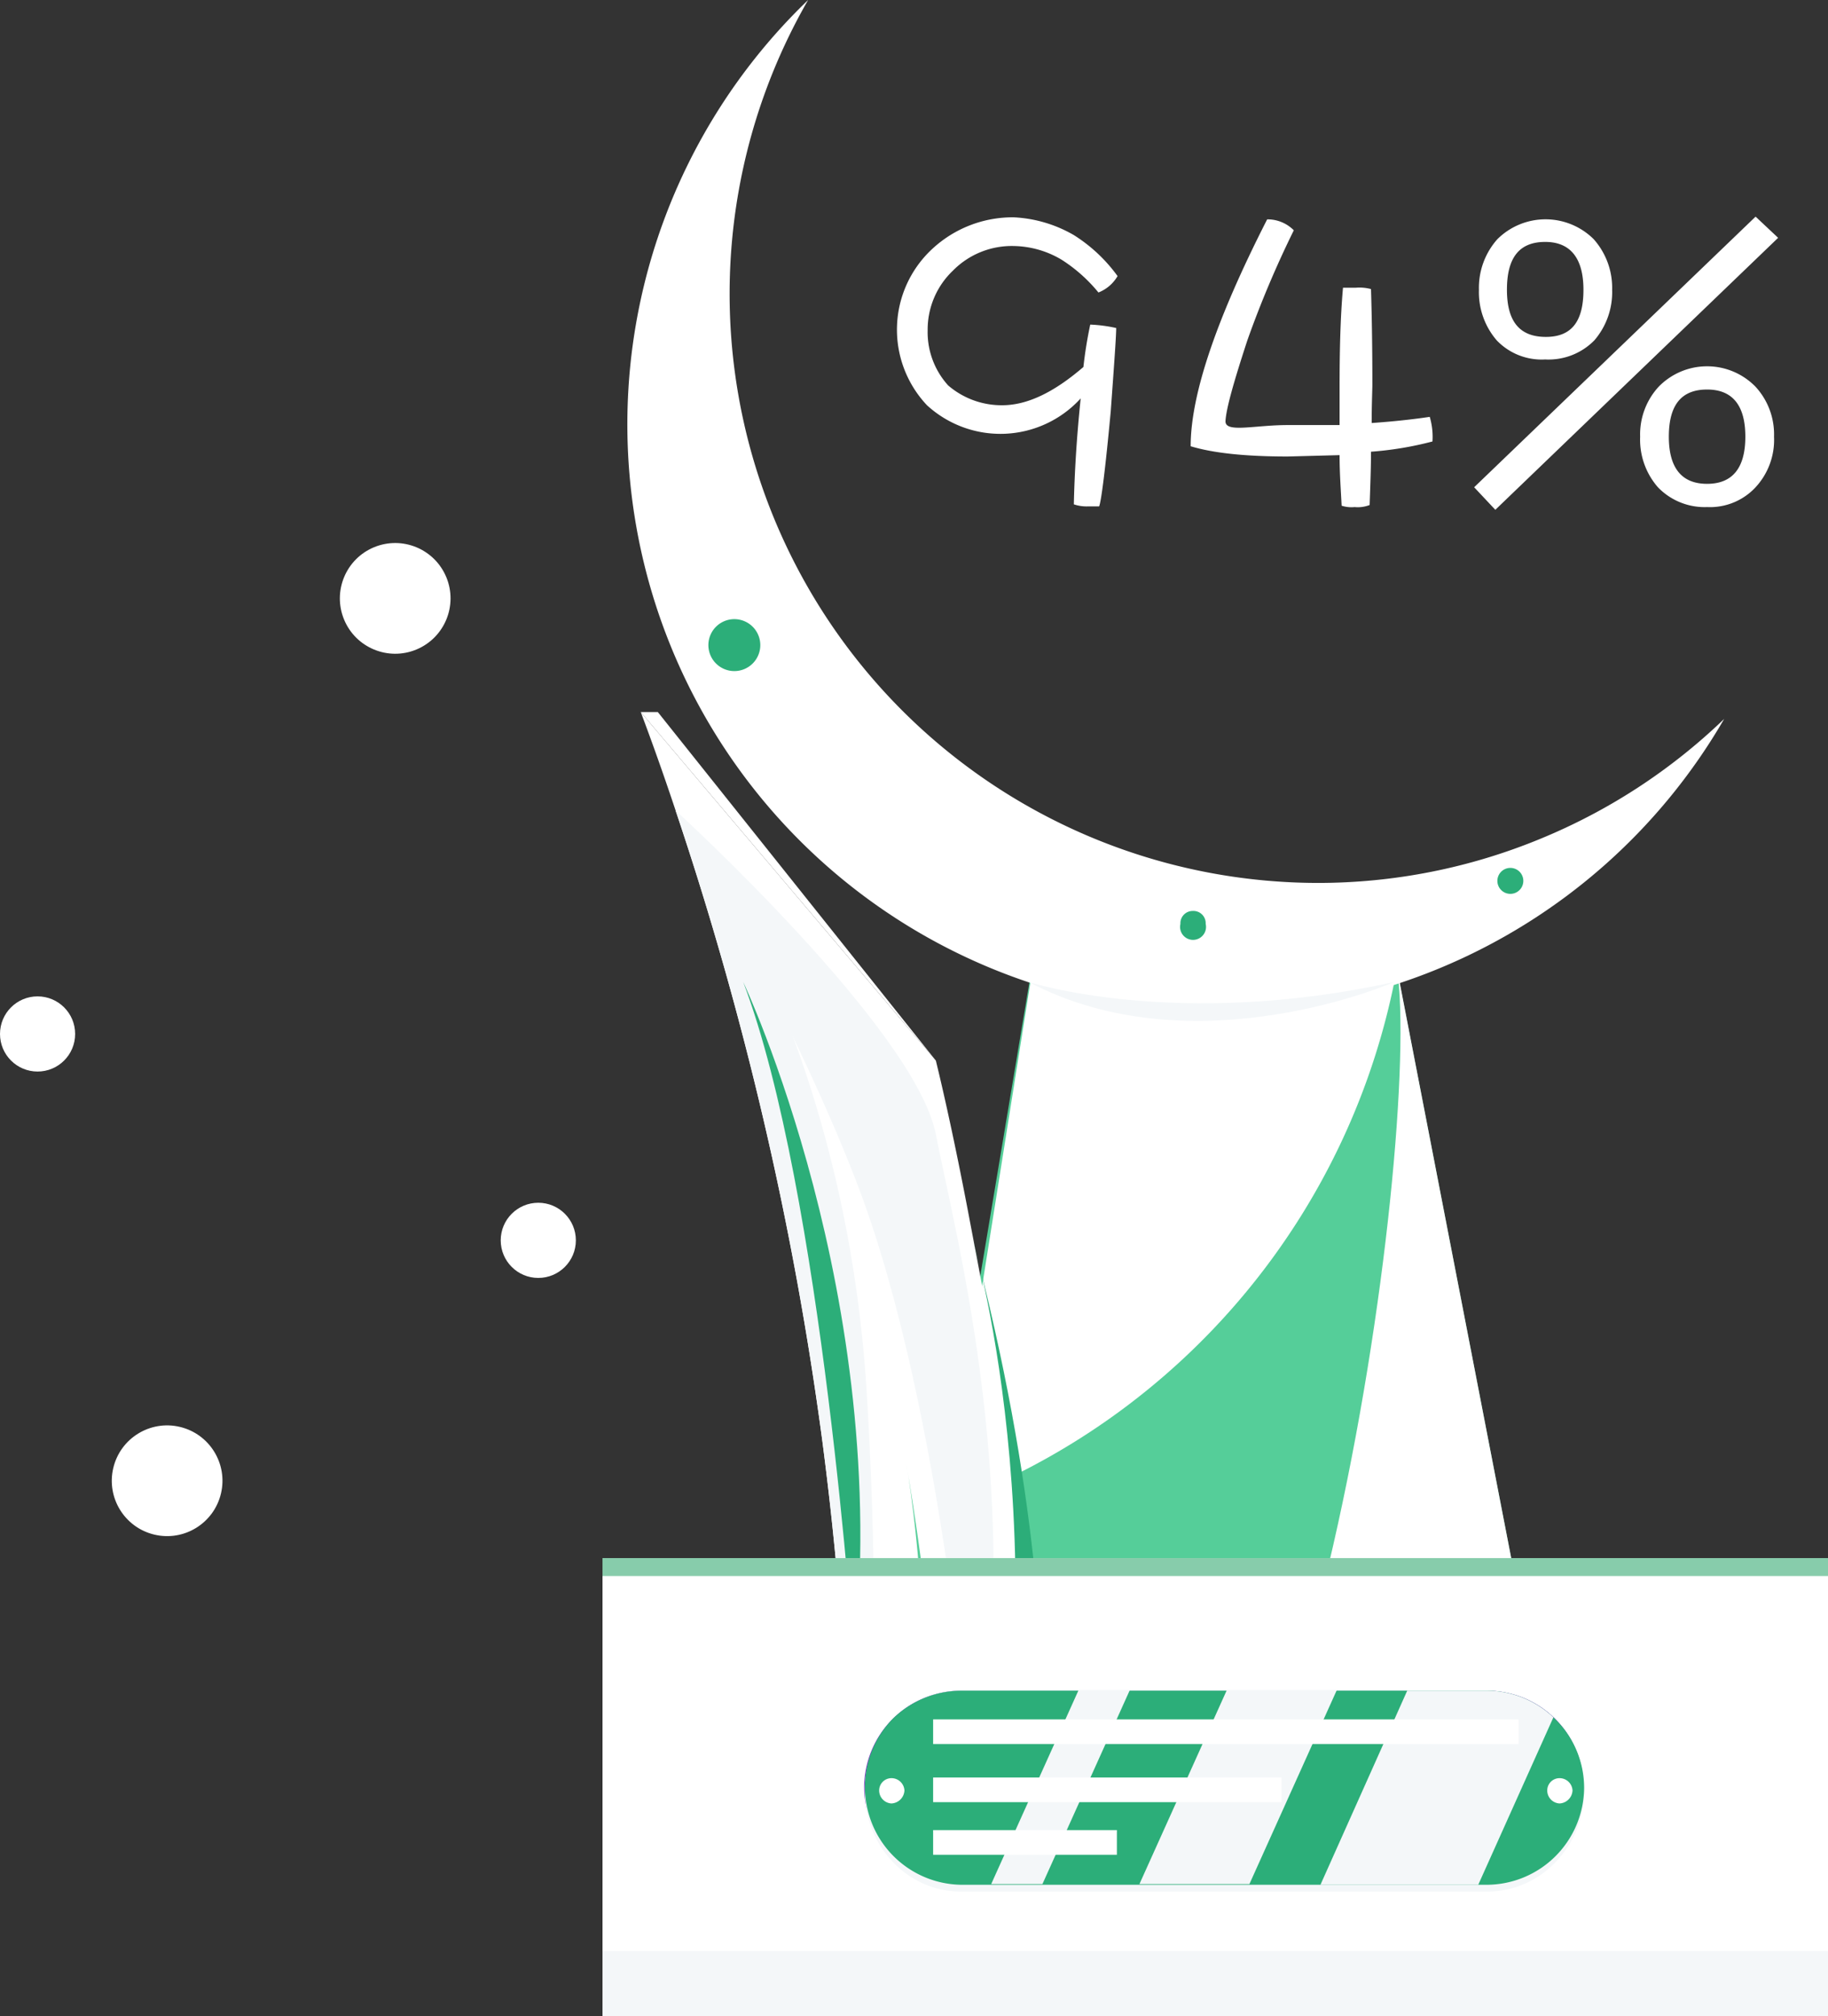 <svg id="Layer_1" data-name="Layer 1" xmlns="http://www.w3.org/2000/svg" viewBox="0 0 267.6 295">
  <rect x="0" y="0" width="267.6" height="295" fill="#333333" stroke="none"/>
  <defs>
    <style>
      .cls-1 {
        fill: #55ce99;
      }

      .cls-2 {
        fill: #fff;
      }

      .cls-3 {
        fill: #f80;
      }

      .cls-4 {
        fill: #2cae79;
      }

      .cls-5 {
        fill: #f4f7f9;
      }

      .cls-6 {
        fill: #2cad79;
      }

      .cls-7 {
        fill: #7732c0;
      }

      .cls-8 {
        fill: #87ccab;
      }
    </style>
  </defs>
  <title>certificate</title>
  <g>
    <g>
      <polygon class="cls-1" points="203.2 135.1 233.5 291.3 126 291.3 154.2 122.8 203.2 135.1"/>
      <path class="cls-2" d="M216.3,134.7l4.4,10.3a103.5,103.5,0,0,1-65.8,78.4l14.8-93.1Z" transform="translate(-16.2 -3.3)"/>
      <path class="cls-2" d="M220.7,145c3.8,24.9-13.5,150.8-46,150.2l75-.6Z" transform="translate(-16.2 -3.3)"/>
    </g>
    <g>
      <path class="cls-2" d="M241.8,126a85.3,85.3,0,0,1-32.8,6.5A86.2,86.2,0,0,1,134.5,3.3a86.1,86.1,0,0,0,59.6,148.2,85.3,85.3,0,0,0,32.8-6.5,86.3,86.3,0,0,0,41.7-36.5A85.7,85.7,0,0,1,241.8,126Z" transform="translate(-16.2 -3.3)"/>
      <path class="cls-3" d="M211.7,105.6" transform="translate(-16.2 -3.3)"/>
      <path class="cls-3" d="M268.8,101.3" transform="translate(-16.2 -3.3)"/>
      <path class="cls-4" d="M127.5,97.7a3.8,3.8,0,1,1-3.8-3.8A3.8,3.8,0,0,1,127.5,97.7Z" transform="translate(-16.2 -3.3)"/>
      <path class="cls-4" d="M192.7,138.5a1.9,1.9,0,1,1-3.7,0,1.8,1.8,0,0,1,1.8-1.9A1.8,1.8,0,0,1,192.7,138.5Z" transform="translate(-16.2 -3.3)"/>
      <circle class="cls-4" cx="221.1" cy="128.9" r="1.9"/>
    </g>
    <path class="cls-5" d="M166.8,147s21.6,7,53.5,0C220.3,147,191.1,159.8,166.8,147Z" transform="translate(-16.2 -3.3)"/>
    <g>
      <path class="cls-2" d="M110,107.5q2.6,6.9,5.1,14.4h0a493.7,493.7,0,0,1,21.5,92.4,499.7,499.7,0,0,1,4.2,66.3h0c0,11.3,1.4,1.6.7,11.3h16.4c6.5-18.1,7.1-13.1,8.2-23.4,3-29.3-1.8-54.4-7.9-86.4-1.9-10.1-3.7-18.3-5-23.6Z" transform="translate(-16.2 -3.3)"/>
      <path class="cls-6" d="M158.7,185s14.4,49-.8,106.9h6.9S177.3,256,158.7,185Z" transform="translate(-16.2 -3.3)"/>
      <polygon class="cls-2" points="137 155.2 96.3 104.2 93.8 104.2 137 155.2"/>
      <path class="cls-1" d="M149.2,291.9s10.1-12.3-.3-74.3c0,0,7.7,42.8-3.9,74.3Z" transform="translate(-16.2 -3.3)"/>
      <path class="cls-5" d="M115.1,121.9a493.7,493.7,0,0,1,21.5,92.4,499.7,499.7,0,0,1,4.2,66.3c.2-.9,5.5-19.7,2.3-73.2S115.9,122.9,115.1,121.9Z" transform="translate(-16.2 -3.3)"/>
      <path class="cls-5" d="M158.7,265.9s-3.7-51.3-15.6-85.5c-8.1-23.2-28-58.5-28-58.5s35.1,32,38.1,47.4S166.7,223.1,158.7,265.9Z" transform="translate(-16.2 -3.3)"/>
      <path class="cls-4" d="M141.2,245.8S136.6,177.5,125,147C125,147,146.9,193.3,141.2,245.8Z" transform="translate(-16.2 -3.3)"/>
    </g>
    <circle class="cls-2" cx="40.7" cy="219.9" r="8.1" transform="translate(-198.9 205.7) rotate(-76.7)"/>
    <circle class="cls-2" cx="74" cy="90.9" r="8.1" transform="translate(-45.3 31.9) rotate(-22.5)"/>
    <circle class="cls-2" cx="5.5" cy="151.3" r="5.5"/>
    <circle class="cls-2" cx="78.8" cy="181.5" r="5.5"/>
    <g>
      <path class="cls-2" d="M178.8,63.5c-.8,8.6-1.4,13.2-1.7,13.9h-1.6a5.8,5.8,0,0,1-2.1-.3c.1-4.6.4-9.7,1-15.5a15.9,15.9,0,0,1-22.5,1,16.1,16.1,0,0,1,.8-22.9,17.3,17.3,0,0,1,11.9-4.6,19.4,19.4,0,0,1,8.8,2.6,23.1,23.1,0,0,1,6.4,6,5.6,5.6,0,0,1-2.8,2.4,22.7,22.7,0,0,0-5.4-4.8,14.1,14.1,0,0,0-7-2,12.1,12.1,0,0,0-8.9,3.6,11.9,11.9,0,0,0-3.7,8.7,11.6,11.6,0,0,0,3,8.1,12,12,0,0,0,7.9,2.9c3.7,0,7.6-1.9,11.9-5.6a62.2,62.2,0,0,1,1-6.2,20.9,20.9,0,0,1,3.8.5C179.6,52.5,179.3,56.6,178.8,63.5Z" transform="translate(-16.2 -3.3)"/>
      <path class="cls-2" d="M216.9,69.4c0,2.4-.1,4.9-.2,7.8a4.8,4.8,0,0,1-2.2.3,4.7,4.7,0,0,1-1.9-.2c-.1-2.1-.3-4.7-.3-7.4l-7.6.2c-6.2,0-10.9-.5-14.2-1.5,0-7.6,3.8-18.7,11.2-33.2a5.4,5.4,0,0,1,3.9,1.6,149,149,0,0,0-6.8,16.1c-2,6.1-3.1,10-3.2,11.8s4.2.6,9.1.6h7.6V60.3c0-5.4.1-10.4.5-14.9h1.9a6.5,6.5,0,0,1,2.2.2c.1,3.2.2,7.9.2,13.9,0,.9-.1,2.8-.1,5.7,2.9-.2,5.8-.5,8.5-.9a10.4,10.4,0,0,1,.4,3.6A49.6,49.6,0,0,1,216.9,69.4Z" transform="translate(-16.2 -3.3)"/>
      <path class="cls-2" d="M235.1,77.9,232,74.6,273.2,35l3.3,3.1Zm14.5-24.8a9.4,9.4,0,0,1-7.2,2.8,9.1,9.1,0,0,1-7.1-2.8,10.8,10.8,0,0,1-2.6-7.4,10.7,10.7,0,0,1,2.7-7.4,10,10,0,0,1,14.1,0,10.7,10.7,0,0,1,2.7,7.4A10.8,10.8,0,0,1,249.6,53.1Zm-7.2-14.4c-3.8,0-5.6,2.3-5.6,7s1.9,6.9,5.7,6.9,5.5-2.3,5.5-6.9S246.1,38.7,242.4,38.7Zm30.8,35.9a9.1,9.1,0,0,1-7.1,2.9,9.5,9.5,0,0,1-7.2-2.9,10.6,10.6,0,0,1-2.6-7.4,10.3,10.3,0,0,1,2.7-7.3,9.9,9.9,0,0,1,14.2,0,10.3,10.3,0,0,1,2.7,7.3A10.2,10.2,0,0,1,273.2,74.6Zm-7.1-14.3c-3.8,0-5.6,2.3-5.6,6.9s1.9,6.9,5.6,6.9,5.6-2.3,5.6-6.9S269.8,60.3,266.1,60.3Z" transform="translate(-16.2 -3.3)"/>
    </g>
    <g>
      <rect class="cls-2" x="88.2" y="228" width="179.5" height="66.96"/>
      <path class="cls-7" d="M233.8,279.1H156.9a14.3,14.3,0,0,1-14.2-14.2h0a14.2,14.2,0,0,1,14.2-14.2h76.9A14.1,14.1,0,0,1,248,264.9h0A14.2,14.2,0,0,1,233.8,279.1Z" transform="translate(-16.2 -3.3)"/>
      <rect class="cls-5" x="88.2" y="285.5" width="179.5" height="9.52"/>
      <rect class="cls-8" x="88.2" y="228" width="179.5" height="2.62"/>
      <path class="cls-5" d="M248.1,265.4a14.8,14.8,0,0,1-4.2,10.4,13.8,13.8,0,0,1-10,4.3h-77c-7.8,0-14.1-6.6-14.1-14.7a14.6,14.6,0,0,1,4.1-10.4,13.8,13.8,0,0,1,10-4.3h77a14,14,0,0,1,9.7,4A15.2,15.2,0,0,1,248.1,265.4Z" transform="translate(-16.2 -3.3)"/>
      <path class="cls-4" d="M248.1,264.9a14.3,14.3,0,0,1-14.2,14.2h-77a14.3,14.3,0,0,1-10-24.3,14.4,14.4,0,0,1,10-4.1h77a14.3,14.3,0,0,1,9.7,3.9A14.1,14.1,0,0,1,248.1,264.9Z" transform="translate(-16.2 -3.3)"/>
      <polygon class="cls-5" points="195.7 247.3 182.9 275.7 166.8 275.7 179.6 247.3 195.7 247.3"/>
      <path class="cls-5" d="M243.6,254.6l-11,24.5H209.5l12.7-28.4h11.7A14.3,14.3,0,0,1,243.6,254.6Z" transform="translate(-16.2 -3.3)"/>
      <polygon class="cls-5" points="165.4 247.3 152.6 275.7 145.1 275.7 157.9 247.3 165.4 247.3"/>
      <rect class="cls-2" x="136.6" y="251.6" width="85.7" height="3.61"/>
      <rect class="cls-2" x="136.6" y="260.1" width="51" height="3.61"/>
      <rect class="cls-2" x="136.6" y="267.8" width="26.9" height="3.61"/>
      <path class="cls-2" d="M148.6,265.3a2,2,0,0,1-1.9,1.9,1.9,1.9,0,0,1-1.8-1.9,1.8,1.8,0,0,1,1.8-1.8A1.9,1.9,0,0,1,148.6,265.3Z" transform="translate(-16.2 -3.3)"/>
      <path class="cls-2" d="M246.4,265.3a2,2,0,0,1-1.9,1.9,1.9,1.9,0,0,1-1.8-1.9,1.8,1.8,0,0,1,1.8-1.8A1.9,1.9,0,0,1,246.4,265.3Z" transform="translate(-16.2 -3.3)"/>
    </g>
  </g>
</svg>
